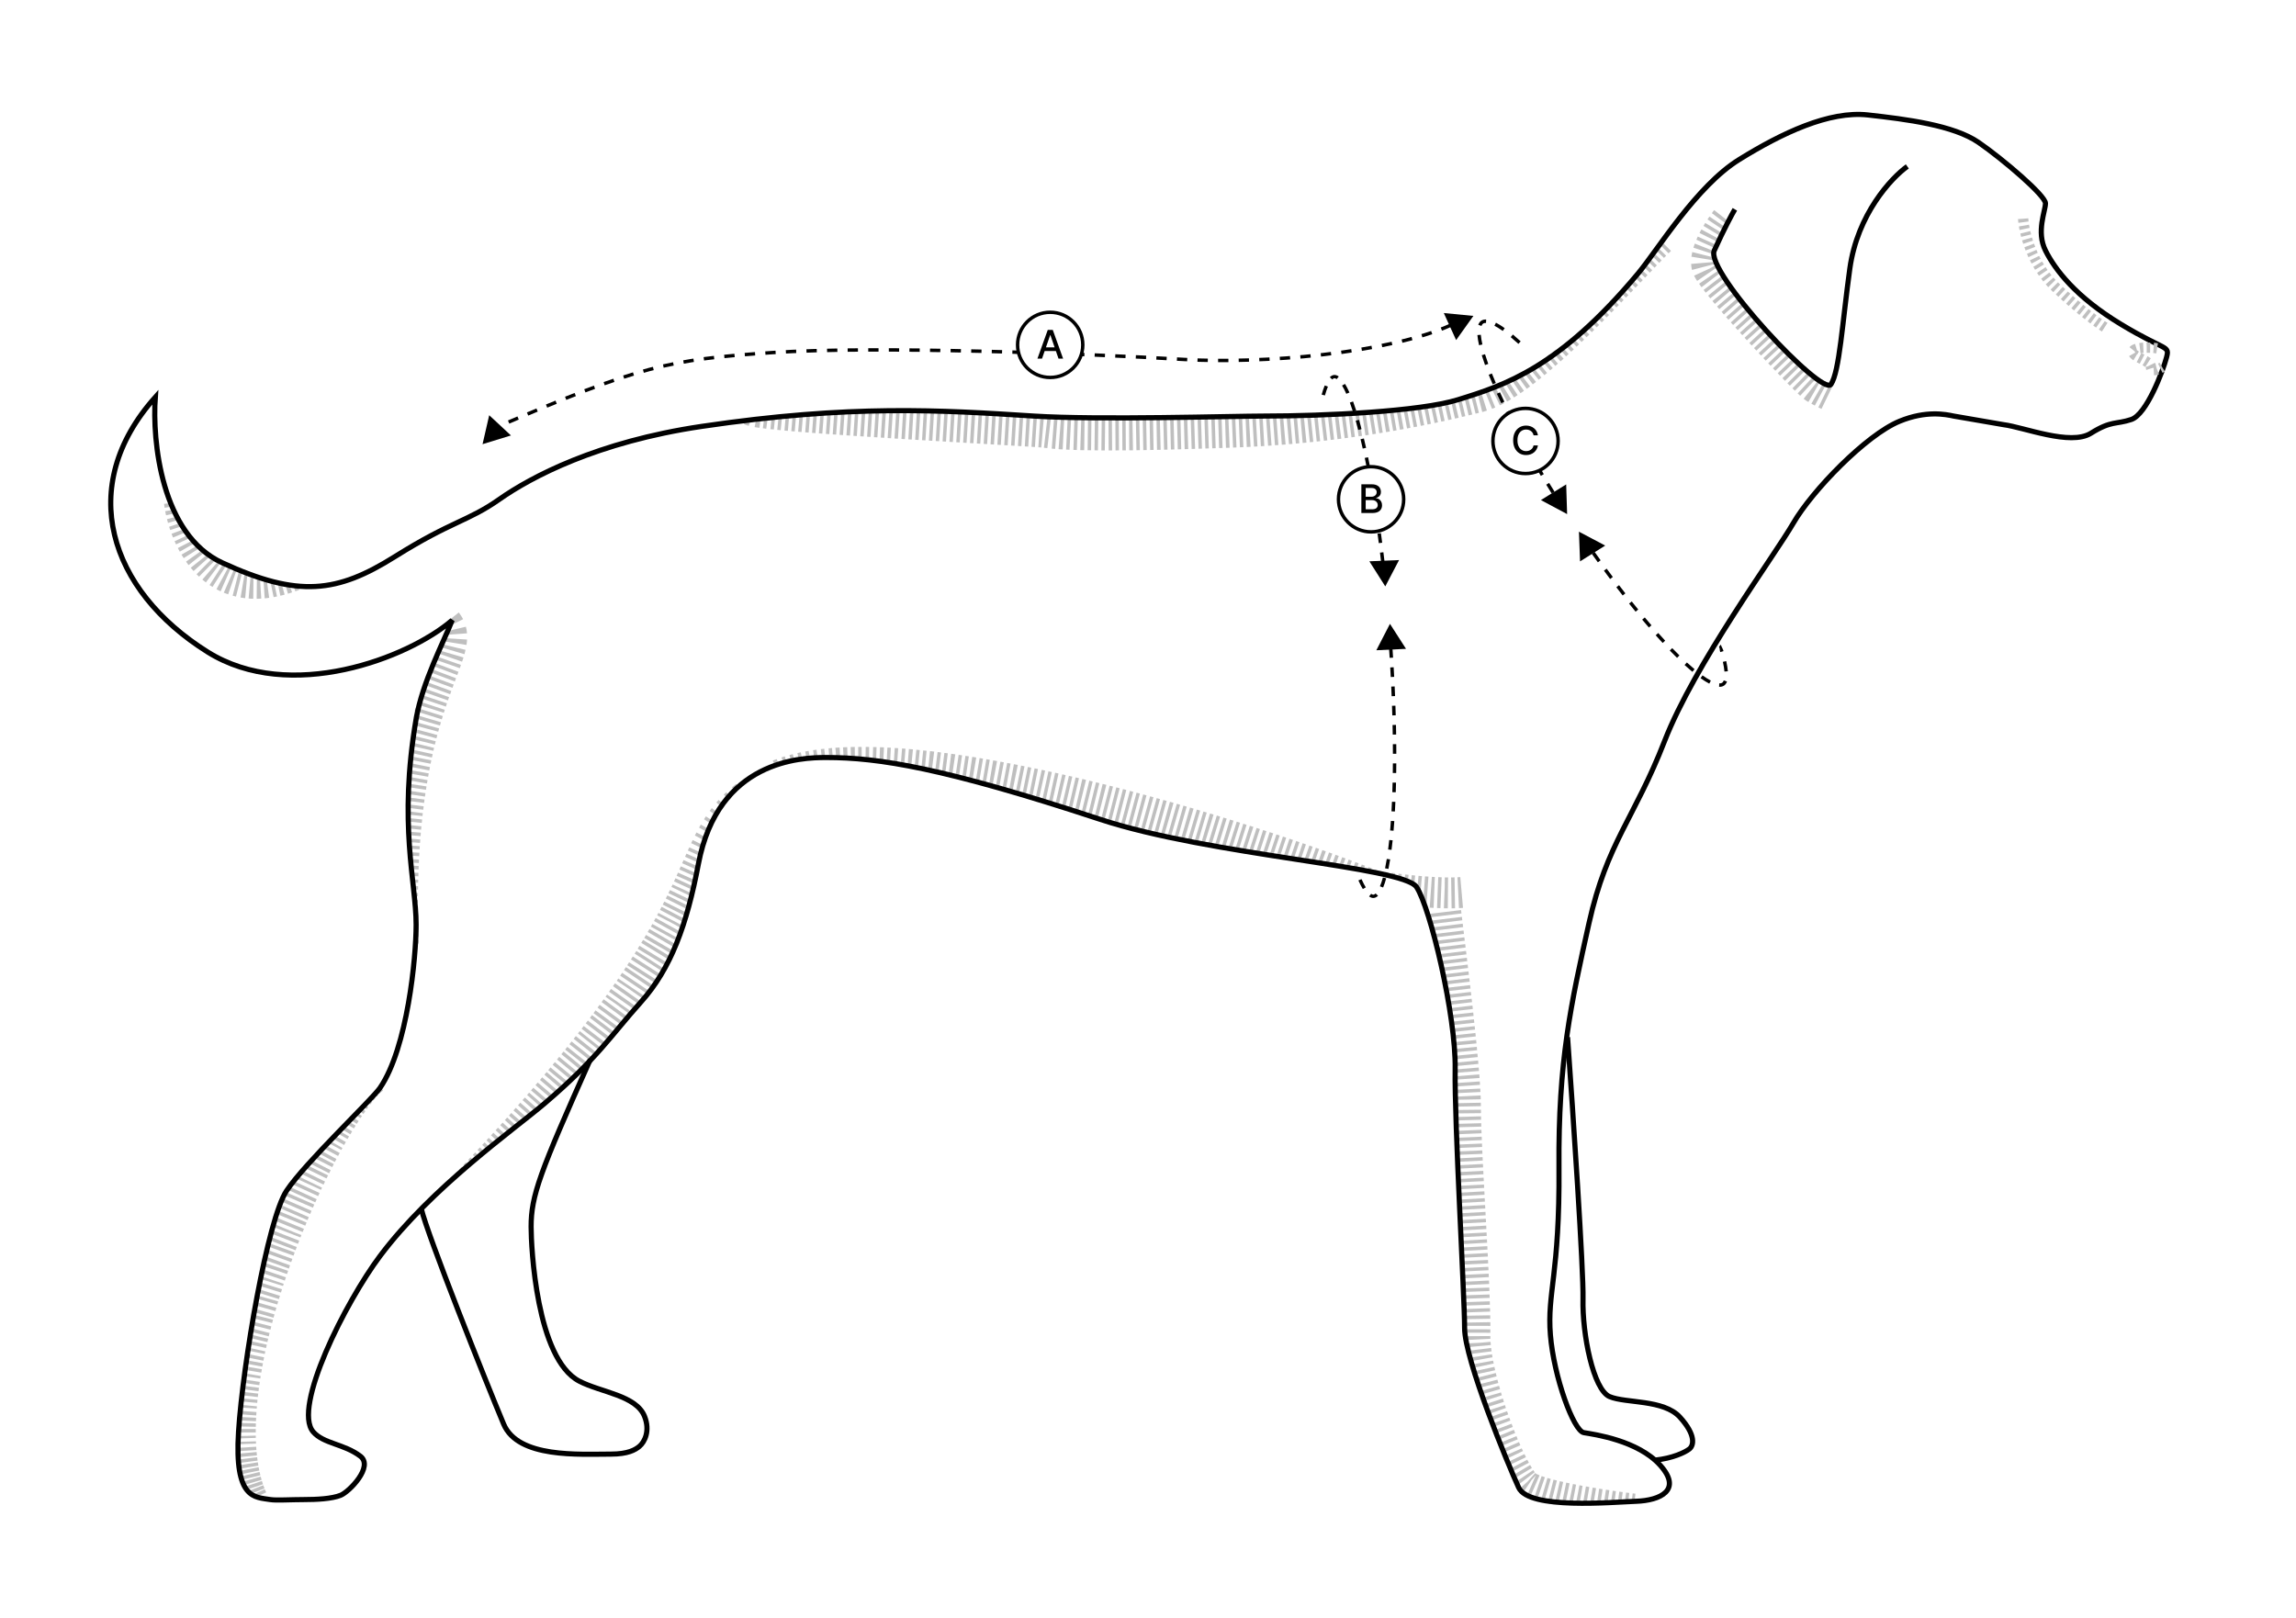 <svg xmlns="http://www.w3.org/2000/svg" fill="none" viewBox="0 0 1338 943" height="943" width="1338">
<rect fill="white" height="943" width="1338"></rect>
<path stroke-width="3" stroke="black" d="M913.5 604.5C916.667 648.5 922.9 740.6 922.5 757C922 777.5 928.5 810 938 814C947.5 818 969.5 815.5 979 826C988.5 836.5 987 842.5 984.5 844.5C982 846.5 974.5 850 964.5 851"></path>
<path stroke-dasharray="2 2" stroke-width="18" stroke="#BFBFBF" d="M802 516.5C815.667 518.667 840.5 521.5 853.5 520"></path>
<path stroke-dasharray="2 2" stroke-width="18" stroke="#BFBFBF" d="M842.5 531.5C845.667 558 854 622.6 854 645C854 673 860 750.5 859.5 777.5C859 804.5 881 859.5 889.5 866C898 872.5 942.5 878.5 952 879.5"></path>
<path fill="white" d="M913.5 598.5L908.5 594L903.5 620.5L911 621.5L913.5 598.5Z"></path>
<path fill="white" d="M822.5 515L801 509L794 535L817.5 734.5L827.5 871.5L957.5 895L955 875L903 876.5L887 871.5L880 856.5L866 819.5L853.5 781V759.5L849.5 668.5L847.5 629V599.5L838.5 553.5L829.5 524.5L822.5 515Z"></path>
<path stroke-dasharray="2 2" stroke-width="36" stroke="#BFBFBF" d="M457 459.999C526 432.498 728 496.999 797 524.499"></path>
<path stroke-dasharray="2 2" stroke-width="58" stroke="#BFBFBF" d="M446.5 480C413 505.5 441.5 549 259 732"></path>
<path stroke-dasharray="2 2" stroke-width="58" stroke="#BFBFBF" d="M204.998 613C171.498 638.5 93.002 808.5 129.501 883.5"></path>
<path fill="white" d="M152.5 874V878.5L79 907.5L75.5 859.5V724C99.167 685.167 146.9 607.1 148.5 605.5C150.1 603.9 172.833 587.5 184 579.5L222 634L204.5 651.5L182 675.5L165.5 695.5L157 724L144 785.5L138.5 837.5L140 859.5L146.5 871L152.5 874Z"></path>
<path fill="white" d="M403 525L413.5 480L432.5 457.5L457.5 444L469.5 442.5L484.5 441.5L505 442.5L552 451L623 471.5L644.5 479.5L686 490L744.5 499L803 509.5L795 545L766.5 543L719 533.5L629 499L494.5 493L292 771L236 714.5L279 672L334 629.5L381 574.5L394 550.5L403 525Z"></path>
<path stroke-dasharray="2 2" stroke-width="18" stroke="#BFBFBF" d="M104.5 292.5C107.5 315.167 125.7 355.2 174.5 334"></path>
<path stroke-width="3" stroke="black" d="M344 617.5C314.5 683.5 309.503 696.93 309.503 715C309.503 726.5 312.5 792 337.611 805C350.311 811.575 370.723 813.238 375.611 825.5C379 834 375.611 840.5 372.611 843C370.211 845 366 847.5 356 847.5C337.611 847.5 301.9 850 293.5 830C283 805 249 719.5 245.5 704.5"></path>
<path fill="white" d="M143.5 334.5L179 342.5L180 321.5L172 316.5L147 318L135.5 313C132 309.833 124.9 303.2 124.5 302C124.1 300.8 118.667 291.167 116 286.5L97.5 288.5L105 303.5L112.5 314.5L123.5 325L143.5 334.5Z"></path>
<path stroke-dasharray="2 2" stroke-width="24" stroke="#BFBFBF" d="M258.002 364.5C270.501 380 226.502 409.5 232.002 551"></path>
<path fill="white" d="M230.5 382L260 366L250.5 392.5L241.5 414.5L240.5 427L239 440.5L237 475L241 511.5L242 560C240.56 560.617 240.105 564.92 240.124 570.067C243.992 605.779 240.177 584.572 240.124 570.067C239.804 567.113 239.432 563.769 239 560C238.954 559.603 232.833 574.667 228.5 568L210.5 565L218 424.5L222.5 404L230.5 382Z"></path>
<path stroke-dasharray="2 2" stroke-width="29" stroke="#BFBFBF" d="M963.5 136C944.833 154.333 888.5 218.8 860.5 226C825.5 235 775 244.5 715 246.5C688.285 247.391 630 249.5 609.5 246.5C603.656 245.645 447.5 237.667 439.5 234"></path>
<path fill="white" d="M614 243L584 241.5L508 239L430 245C427.333 241.167 427.199 219.2 429.999 216C432.799 212.8 531.165 201.167 532.998 198C550.165 200.5 584.898 205.5 586.498 205.5C588.498 205.5 614.998 212.5 616.998 213.5C618.598 214.3 639.665 219.833 649.998 222.5C672.331 224.5 717.598 228.4 719.998 228C722.998 227.5 751.498 227 752.498 226.5C753.498 226 818.998 210 819.998 209C820.798 208.2 839.998 204.333 849.498 202.5C856.831 198.167 871.498 189.3 871.498 188.5C871.498 187.5 923.998 143.5 924.498 143C924.898 142.6 944.331 125.167 953.998 116.5L970.998 139.5L959 154L946.5 167L922 193L883.5 220.5L841.5 235L800.5 239.5L758.5 243H719.998H682H638H614Z"></path>
<path fill="black" d="M1001.81 400.298L1001.9 398.3C1002.7 398.338 1003.22 398.173 1003.57 397.94C1003.92 397.707 1004.27 397.296 1004.54 396.542L1006.42 397.226C1006.04 398.286 1005.46 399.085 1004.68 399.605C1003.89 400.125 1002.93 400.351 1001.81 400.298ZM1006.92 391.233L1004.93 391.397C1004.79 389.764 1004.49 387.879 1004.01 385.752L1005.96 385.31C1006.45 387.503 1006.78 389.483 1006.92 391.233ZM1004.39 379.484L1002.48 380.069C1001.93 378.292 1002.5 378.895 1001.79 376.915L1002.8 375.697C1003.52 377.703 1003.83 377.672 1004.39 379.484ZM886.194 198.937L884.843 200.411C883.291 198.99 881.799 197.683 880.37 196.495L881.649 194.957C883.105 196.168 884.622 197.497 886.194 198.937ZM876.882 191.258L875.72 192.887C873.944 191.62 872.324 190.609 870.871 189.853L871.793 188.079C873.35 188.888 875.051 189.953 876.882 191.258ZM866.072 186.222C864.946 186.169 863.984 186.394 863.202 186.915C862.42 187.435 861.84 188.234 861.454 189.294L863.334 189.978C863.608 189.224 863.959 188.813 864.31 188.58C864.66 188.347 865.175 188.182 865.977 188.22L866.072 186.222ZM860.955 195.287L862.949 195.123C863.083 196.755 863.39 198.64 863.871 200.768L861.921 201.21C861.424 199.017 861.1 197.036 860.955 195.287ZM863.489 207.036L865.402 206.451C865.946 208.228 866.574 210.11 867.285 212.09L865.403 212.766C864.682 210.759 864.044 208.847 863.489 207.036ZM867.548 218.415L869.406 217.675C870.114 219.453 870.877 221.292 871.693 223.19L869.856 223.98C869.033 222.067 868.264 220.211 867.548 218.415ZM872.302 229.497L874.122 228.668C874.931 230.443 875.781 232.261 876.67 234.119L874.866 234.982C873.972 233.114 873.117 231.285 872.302 229.497ZM877.508 240.389L879.298 239.498C880.172 241.252 881.077 243.036 882.013 244.849L880.235 245.766C879.296 243.946 878.386 242.153 877.508 240.389ZM883.037 251.111L884.803 250.171C885.73 251.912 886.682 253.676 887.66 255.462L885.906 256.422C884.925 254.63 883.968 252.859 883.037 251.111ZM888.834 261.701L890.578 260.722C891.547 262.448 892.539 264.191 893.551 265.951L891.817 266.948C890.802 265.183 889.807 263.433 888.834 261.701ZM894.853 272.165L896.576 271.151C897.583 272.862 898.608 274.586 899.651 276.322L897.936 277.352C896.89 275.61 895.862 273.881 894.853 272.165ZM901.066 282.51L902.772 281.465C903.811 283.161 904.866 284.867 905.938 286.581L904.241 287.641C903.167 285.921 902.109 284.211 901.066 282.51ZM907.46 292.744L909.147 291.671C910.216 293.351 911.3 295.039 912.398 296.734L910.72 297.821C909.619 296.122 908.532 294.43 907.46 292.744ZM920.757 312.911C921.898 314.583 923.039 316.239 924.179 317.88L925.821 316.739C924.685 315.103 923.547 313.451 922.408 311.783L920.757 312.911ZM927.642 322.821L929.275 321.666C930.442 323.317 931.607 324.95 932.769 326.563L931.146 327.732C929.981 326.114 928.812 324.476 927.642 322.821ZM934.694 332.613L936.306 331.43C937.504 333.063 938.698 334.675 939.887 336.264L938.285 337.462C937.093 335.868 935.895 334.251 934.694 332.613ZM941.923 342.278L943.513 341.064C944.745 342.678 945.97 344.266 947.187 345.828L945.61 347.057C944.388 345.49 943.159 343.897 941.923 342.278ZM949.346 351.799L950.91 350.552C952.179 352.144 953.438 353.704 954.685 355.232L953.136 356.497C951.883 354.963 950.62 353.396 949.346 351.799ZM956.982 361.147L958.515 359.863C959.825 361.426 961.121 362.951 962.401 364.435L960.887 365.741C959.6 364.25 958.298 362.718 956.982 361.147ZM964.853 370.268L966.346 368.938C967.716 370.476 969.064 371.962 970.388 373.395L968.92 374.753C967.586 373.31 966.23 371.814 964.853 370.268ZM973.063 379.142L974.502 377.752C975.936 379.238 977.338 380.653 978.704 381.994L977.303 383.421C975.923 382.067 974.509 380.639 973.063 379.142ZM981.684 387.583L983.035 386.108C984.586 387.53 986.079 388.837 987.508 390.025L986.229 391.563C984.773 390.351 983.256 389.023 981.684 387.583ZM990.996 395.261L992.157 393.633C993.933 394.9 995.553 395.911 997.007 396.666L996.085 398.441C994.527 397.632 992.826 396.567 990.996 395.261Z" clip-rule="evenodd" fill-rule="evenodd"></path>
<path fill="black" d="M920.78 327.191L920.13 309.883L935.444 317.974L920.78 327.191Z" clip-rule="evenodd" fill-rule="evenodd"></path>
<path fill="black" d="M912.695 282.326L913.243 299.637L897.976 291.456L912.695 282.326Z" clip-rule="evenodd" fill-rule="evenodd"></path>
<path fill="black" d="M841.384 182.454L858.624 184.121L848.561 198.218L841.384 182.454Z" clip-rule="evenodd" fill-rule="evenodd"></path>
<path fill="black" d="M297.764 253.8L281.206 258.882L285.084 242.001L297.764 253.8Z" clip-rule="evenodd" fill-rule="evenodd"></path>
<path fill="black" d="M797.833 522.478L799.036 520.947C799.688 521.411 800.121 521.481 800.387 521.461C800.653 521.441 801.071 521.307 801.645 520.75L803.065 522.082C802.261 522.861 801.416 523.294 800.531 523.361C799.645 523.428 798.744 523.127 797.833 522.478ZM806.02 517.261L804.164 516.564C804.762 515.137 805.338 513.427 805.885 511.439L807.819 511.911C807.257 513.953 806.657 515.741 806.02 517.261ZM809.117 506.431L807.155 506.079C807.503 504.376 807.834 502.549 808.146 500.605L810.122 500.88C809.807 502.847 809.472 504.699 809.117 506.431ZM810.921 495.33L808.937 495.111C809.165 493.343 809.38 491.499 809.581 489.583L811.57 489.76C811.368 491.689 811.151 493.547 810.921 495.33ZM812.102 484.166L810.11 484.024C810.264 482.219 810.408 480.36 810.541 478.45L812.537 478.563C812.403 480.482 812.258 482.35 812.102 484.166ZM812.887 472.958L810.891 472.87C810.992 471.049 811.085 469.188 811.168 467.288L813.166 467.353C813.082 469.26 812.989 471.129 812.887 472.958ZM813.38 461.75L811.382 461.704C811.442 459.873 811.495 458.011 811.539 456.118L813.538 456.147C813.494 458.045 813.441 459.913 813.38 461.75ZM813.643 450.543L811.644 450.531C811.67 448.693 811.689 446.829 811.701 444.94L813.7 444.937C813.689 446.831 813.67 448.7 813.643 450.543ZM813.713 439.329L811.713 439.345C811.71 437.5 811.701 435.633 811.684 433.746L813.683 433.716C813.7 435.608 813.71 437.479 813.713 439.329ZM813.614 428.1L811.615 428.142C811.586 426.295 811.551 424.43 811.509 422.548L813.508 422.494C813.55 424.38 813.585 426.249 813.614 428.1ZM813.366 416.898L811.367 416.964C811.314 415.115 811.255 413.251 811.19 411.373L813.189 411.296C813.254 413.178 813.313 415.046 813.366 416.898ZM812.978 405.688L810.98 405.775C810.905 403.921 810.824 402.053 810.738 400.173L812.735 400.075C812.822 401.959 812.903 403.83 812.978 405.688ZM812.462 394.487L810.465 394.595C810.369 392.744 810.267 390.882 810.16 389.009L812.157 388.892C812.264 390.768 812.366 392.633 812.462 394.487ZM811.822 383.29L809.826 383.417C809.71 381.563 809.588 379.7 809.461 377.827L811.457 377.691C811.584 379.566 811.706 381.433 811.822 383.29ZM811.063 372.106L809.069 372.252C809.001 371.32 808.931 370.386 808.861 369.451C808.79 368.515 808.718 367.581 808.645 366.649L810.639 366.494C810.712 367.427 810.784 368.362 810.855 369.3C810.926 370.237 810.995 371.173 811.063 372.106ZM808.085 338.592L806.096 338.796C805.899 336.924 805.698 335.065 805.493 333.22L807.481 333.006C807.687 334.854 807.888 336.717 808.085 338.592ZM806.846 327.43L804.859 327.655C804.64 325.788 804.418 323.936 804.192 322.101L806.178 321.865C806.405 323.704 806.627 325.56 806.846 327.43ZM805.477 316.312L803.493 316.559C803.251 314.692 803.006 312.843 802.757 311.012L804.739 310.754C804.989 312.588 805.235 314.441 805.477 316.312ZM803.963 305.19L801.982 305.462C801.714 303.593 801.443 301.746 801.169 299.922L803.148 299.637C803.423 301.467 803.695 303.318 803.963 305.19ZM802.292 294.095L800.315 294.393C800.019 292.527 799.72 290.687 799.418 288.874L801.392 288.561C801.696 290.379 801.996 292.224 802.292 294.095ZM800.445 283.037L798.473 283.366C798.145 281.501 797.813 279.668 797.478 277.868L799.447 277.521C799.783 279.328 800.116 281.167 800.445 283.037ZM798.392 272.014L796.427 272.379C796.059 270.513 795.688 268.687 795.313 266.902L797.274 266.515C797.65 268.308 798.023 270.141 798.392 272.014ZM796.084 261.027L794.129 261.438C793.71 259.57 793.288 257.754 792.864 255.993L794.812 255.553C795.239 257.324 795.663 259.15 796.084 261.027ZM793.445 250.102L791.505 250.576C791.018 248.712 790.528 246.922 790.036 245.208L791.965 244.693C792.461 246.422 792.955 248.226 793.445 250.102ZM790.341 239.327L788.428 239.896C787.828 238.02 787.226 236.264 786.625 234.633L788.512 233.99C789.123 235.649 789.733 237.429 790.341 239.327ZM786.405 228.767L784.564 229.524C783.724 227.642 782.898 226.038 782.091 224.717L783.822 223.749C784.68 225.155 785.542 226.833 786.405 228.767ZM780.175 219.427C779.263 218.778 778.363 218.476 777.477 218.543C776.592 218.61 775.747 219.043 774.943 219.822L776.363 221.155C776.937 220.598 777.355 220.464 777.621 220.444C777.887 220.424 778.32 220.494 778.972 220.957L780.175 219.427ZM771.988 224.644L773.844 225.34C773.246 226.768 772.67 228.478 772.122 230.465L770.189 229.993C770.751 227.952 771.351 226.163 771.988 224.644ZM791.603 513.138L793.444 512.38C794.284 514.263 795.11 515.867 795.916 517.188L794.186 518.156C793.328 516.749 792.466 515.071 791.603 513.138Z" clip-rule="evenodd" fill-rule="evenodd"></path>
<path fill="black" d="M802.063 378.989L810.003 363.595L819.364 378.168L802.063 378.989Z" clip-rule="evenodd" fill-rule="evenodd"></path>
<path fill="black" d="M815.306 326.426L807.275 341.772L798 327.144L815.306 326.426Z" clip-rule="evenodd" fill-rule="evenodd"></path>
<path stroke-dasharray="6 6" stroke-width="2" stroke="black" d="M845.5 189.5C809 206 734.976 212.191 690 209.5C631.5 206 510 201.5 450 205.5C390 209.5 372 213.5 290.5 248.5"></path>
<path stroke-dasharray="2 2" stroke-width="18" stroke="#BFBFBF" d="M1006 128C1001.17 134.167 992.199 148.4 994.999 156C998.499 165.5 1052.5 223 1057.5 226C1061.5 228.4 1065.5 230.333 1067 231"></path>
<path fill="white" d="M1000.5 143L1009 127L1010 125L1016.5 133.5L1008 151.5L1069.5 219.5L1067 224H1064L1052 215L1033.5 198L1009 168L999 149.5L1000.5 143Z"></path>
<path stroke-width="3" stroke="black" d="M1111.5 96.998C1102.17 103.665 1082.4 124.898 1078 156.498C1073.6 188.098 1072 216.498 1067 223.998C1062 231.498 993.4 158.398 999 145.998C1004.6 133.598 1009.33 124.831 1011 121.998M736.5 242.497C772 242.497 827.5 239.8 849.5 233C877 224.5 908.5 214.5 954.499 159.497C966.122 145.599 988.499 108.497 1013.5 92.997C1038.5 77.497 1066 64.497 1088.5 66.997C1111 69.497 1138.5 72.999 1153 82.998C1167.5 92.997 1192 113.998 1192 118.498C1192 122.998 1186.5 134.998 1192 145.998C1197.5 156.998 1209.5 172.998 1236 188.998C1262.5 204.998 1264.5 200.998 1262.5 208.498C1260.5 215.998 1251 241.498 1242 244.498C1233 247.498 1230.5 244.998 1218.5 252.498C1206.5 259.998 1179.5 248.998 1167.5 247.498L1138.5 242.498C1134 241.551 1122.6 239.098 1107 245.498C1087.5 253.498 1056 285.998 1045 304.998C1034 323.998 987.499 386.998 969.999 431.998C952.499 476.998 936.499 490.998 925.999 537.998C915.499 584.998 907.999 618.498 908.499 680.498C908.999 742.498 901.499 753.498 903.499 777.998C905.499 802.498 916.999 833.998 922.999 834.998C928.999 835.998 954.499 839.498 967.499 853.998C980.499 868.498 967.499 874.498 953.499 874.998C939.499 875.498 890.999 879.998 884.999 866.998C878.999 853.998 853.499 792.498 853.499 773.998C853.499 755.498 847.499 653.998 847.999 622.998C848.499 591.998 833.499 528.998 825.499 516.998C817.5 504.998 705.403 498.732 641 477.5C550 447.5 512 441.5 481.5 441.5C466.735 441.5 418.5 443 407 503.5C400.252 539 391 564.5 373.5 584C356 603.5 348 617 317.5 643C299.471 658.369 251.5 692 221.5 732C201.344 758.875 170.351 820.326 182.5 834.5C188.5 841.5 200.5 841.475 210 848.72C217.902 854.748 203.5 869.5 198.5 871.5C193.31 873.576 184.5 874 177 874C169.5 874 160.887 874.565 157.5 874C148.5 872.5 136.5 874 139 834.5C141.5 795 156 710.5 167 694C178 677.5 216.817 640.879 221.5 634C237.5 610.5 242.5 558 242.5 539C242.5 514 232 480.502 242.5 419C246.204 397.303 258.667 373.998 263.5 361.498C238 383.498 169 410.05 121 379.998C63.5 343.998 44 283.498 90.5 231.498C88.667 256.831 93.9 311.598 129.5 327.998C174 348.498 196.501 345.498 230 324.498C263.5 303.498 272.5 304 291 291C309.501 278 348 257.5 409 248.5C496 235.664 548 239 602.5 242.497C639.775 244.889 718.936 242.497 736.5 242.497Z"></path>
<path stroke-dasharray="2 2" stroke-width="6" stroke="#BFBFBF" d="M1257 203.003C1253.5 202.336 1243 202.202 1243 205.002C1243 208.502 1253.5 210.001 1253.5 214.001C1253.5 217.201 1257.83 215.335 1260 214.001"></path>
<path stroke-dasharray="2 2" stroke-width="6" stroke="#BFBFBF" d="M1179 127.5C1179.5 135.333 1184 154.3 1198 167.5C1212 180.7 1223.17 188.667 1227 191"></path>
<circle stroke-width="2" stroke="black" fill="white" r="19" cy="201" cx="612"></circle>
<path fill="black" d="M607.251 209H604.572L610.591 192.273H613.507L619.527 209H616.848L612.119 195.311H611.988L607.251 209ZM607.7 202.45H616.39V204.573H607.7V202.45Z"></path>
<circle stroke-width="2" stroke="black" fill="white" r="19" cy="291" cx="799"></circle>
<path fill="black" d="M793.338 299V282.273H799.463C800.65 282.273 801.633 282.469 802.412 282.861C803.191 283.247 803.773 283.773 804.16 284.437C804.546 285.096 804.74 285.839 804.74 286.667C804.74 287.364 804.612 287.952 804.356 288.431C804.1 288.905 803.757 289.286 803.327 289.575C802.902 289.858 802.434 290.065 801.922 290.195V290.359C802.477 290.386 803.019 290.566 803.547 290.898C804.081 291.224 804.522 291.69 804.87 292.294C805.219 292.899 805.393 293.634 805.393 294.5C805.393 295.355 805.192 296.122 804.789 296.803C804.391 297.478 803.776 298.014 802.943 298.412C802.11 298.804 801.045 299 799.749 299H793.338ZM795.862 296.836H799.504C800.713 296.836 801.579 296.601 802.102 296.133C802.624 295.665 802.886 295.08 802.886 294.377C802.886 293.849 802.752 293.364 802.485 292.923C802.219 292.482 801.837 292.131 801.342 291.87C800.852 291.608 800.269 291.478 799.594 291.478H795.862V296.836ZM795.862 289.509H799.243C799.809 289.509 800.318 289.4 800.77 289.183C801.228 288.965 801.59 288.66 801.857 288.268C802.129 287.87 802.265 287.402 802.265 286.863C802.265 286.171 802.023 285.592 801.538 285.123C801.053 284.655 800.31 284.421 799.308 284.421H795.862V289.509Z"></path>
<circle stroke-width="2" stroke="black" fill="white" r="19" cy="257" cx="889"></circle>
<path fill="black" d="M896.231 253.712H893.683C893.585 253.168 893.402 252.689 893.135 252.275C892.868 251.861 892.542 251.51 892.155 251.221C891.769 250.933 891.336 250.715 890.857 250.568C890.383 250.421 889.879 250.347 889.346 250.347C888.382 250.347 887.519 250.59 886.756 251.074C886 251.559 885.401 252.269 884.96 253.206C884.524 254.143 884.306 255.286 884.306 256.636C884.306 257.998 884.524 259.147 884.96 260.083C885.401 261.02 886.002 261.728 886.765 262.207C887.527 262.686 888.384 262.925 889.337 262.925C889.866 262.925 890.366 262.855 890.84 262.713C891.319 262.566 891.752 262.351 892.139 262.068C892.525 261.785 892.852 261.439 893.119 261.031C893.391 260.617 893.579 260.143 893.683 259.609L896.231 259.618C896.095 260.44 895.831 261.197 895.439 261.888C895.052 262.574 894.554 263.168 893.944 263.669C893.339 264.164 892.648 264.548 891.869 264.82C891.091 265.093 890.241 265.229 889.321 265.229C887.873 265.229 886.582 264.886 885.45 264.2C884.317 263.508 883.424 262.52 882.771 261.235C882.123 259.95 881.799 258.417 881.799 256.636C881.799 254.85 882.125 253.318 882.779 252.038C883.432 250.753 884.325 249.767 885.458 249.081C886.59 248.39 887.878 248.044 889.321 248.044C890.209 248.044 891.036 248.172 891.804 248.428C892.577 248.678 893.271 249.049 893.887 249.539C894.502 250.023 895.011 250.617 895.414 251.319C895.817 252.016 896.089 252.814 896.231 253.712Z"></path>
</svg>
